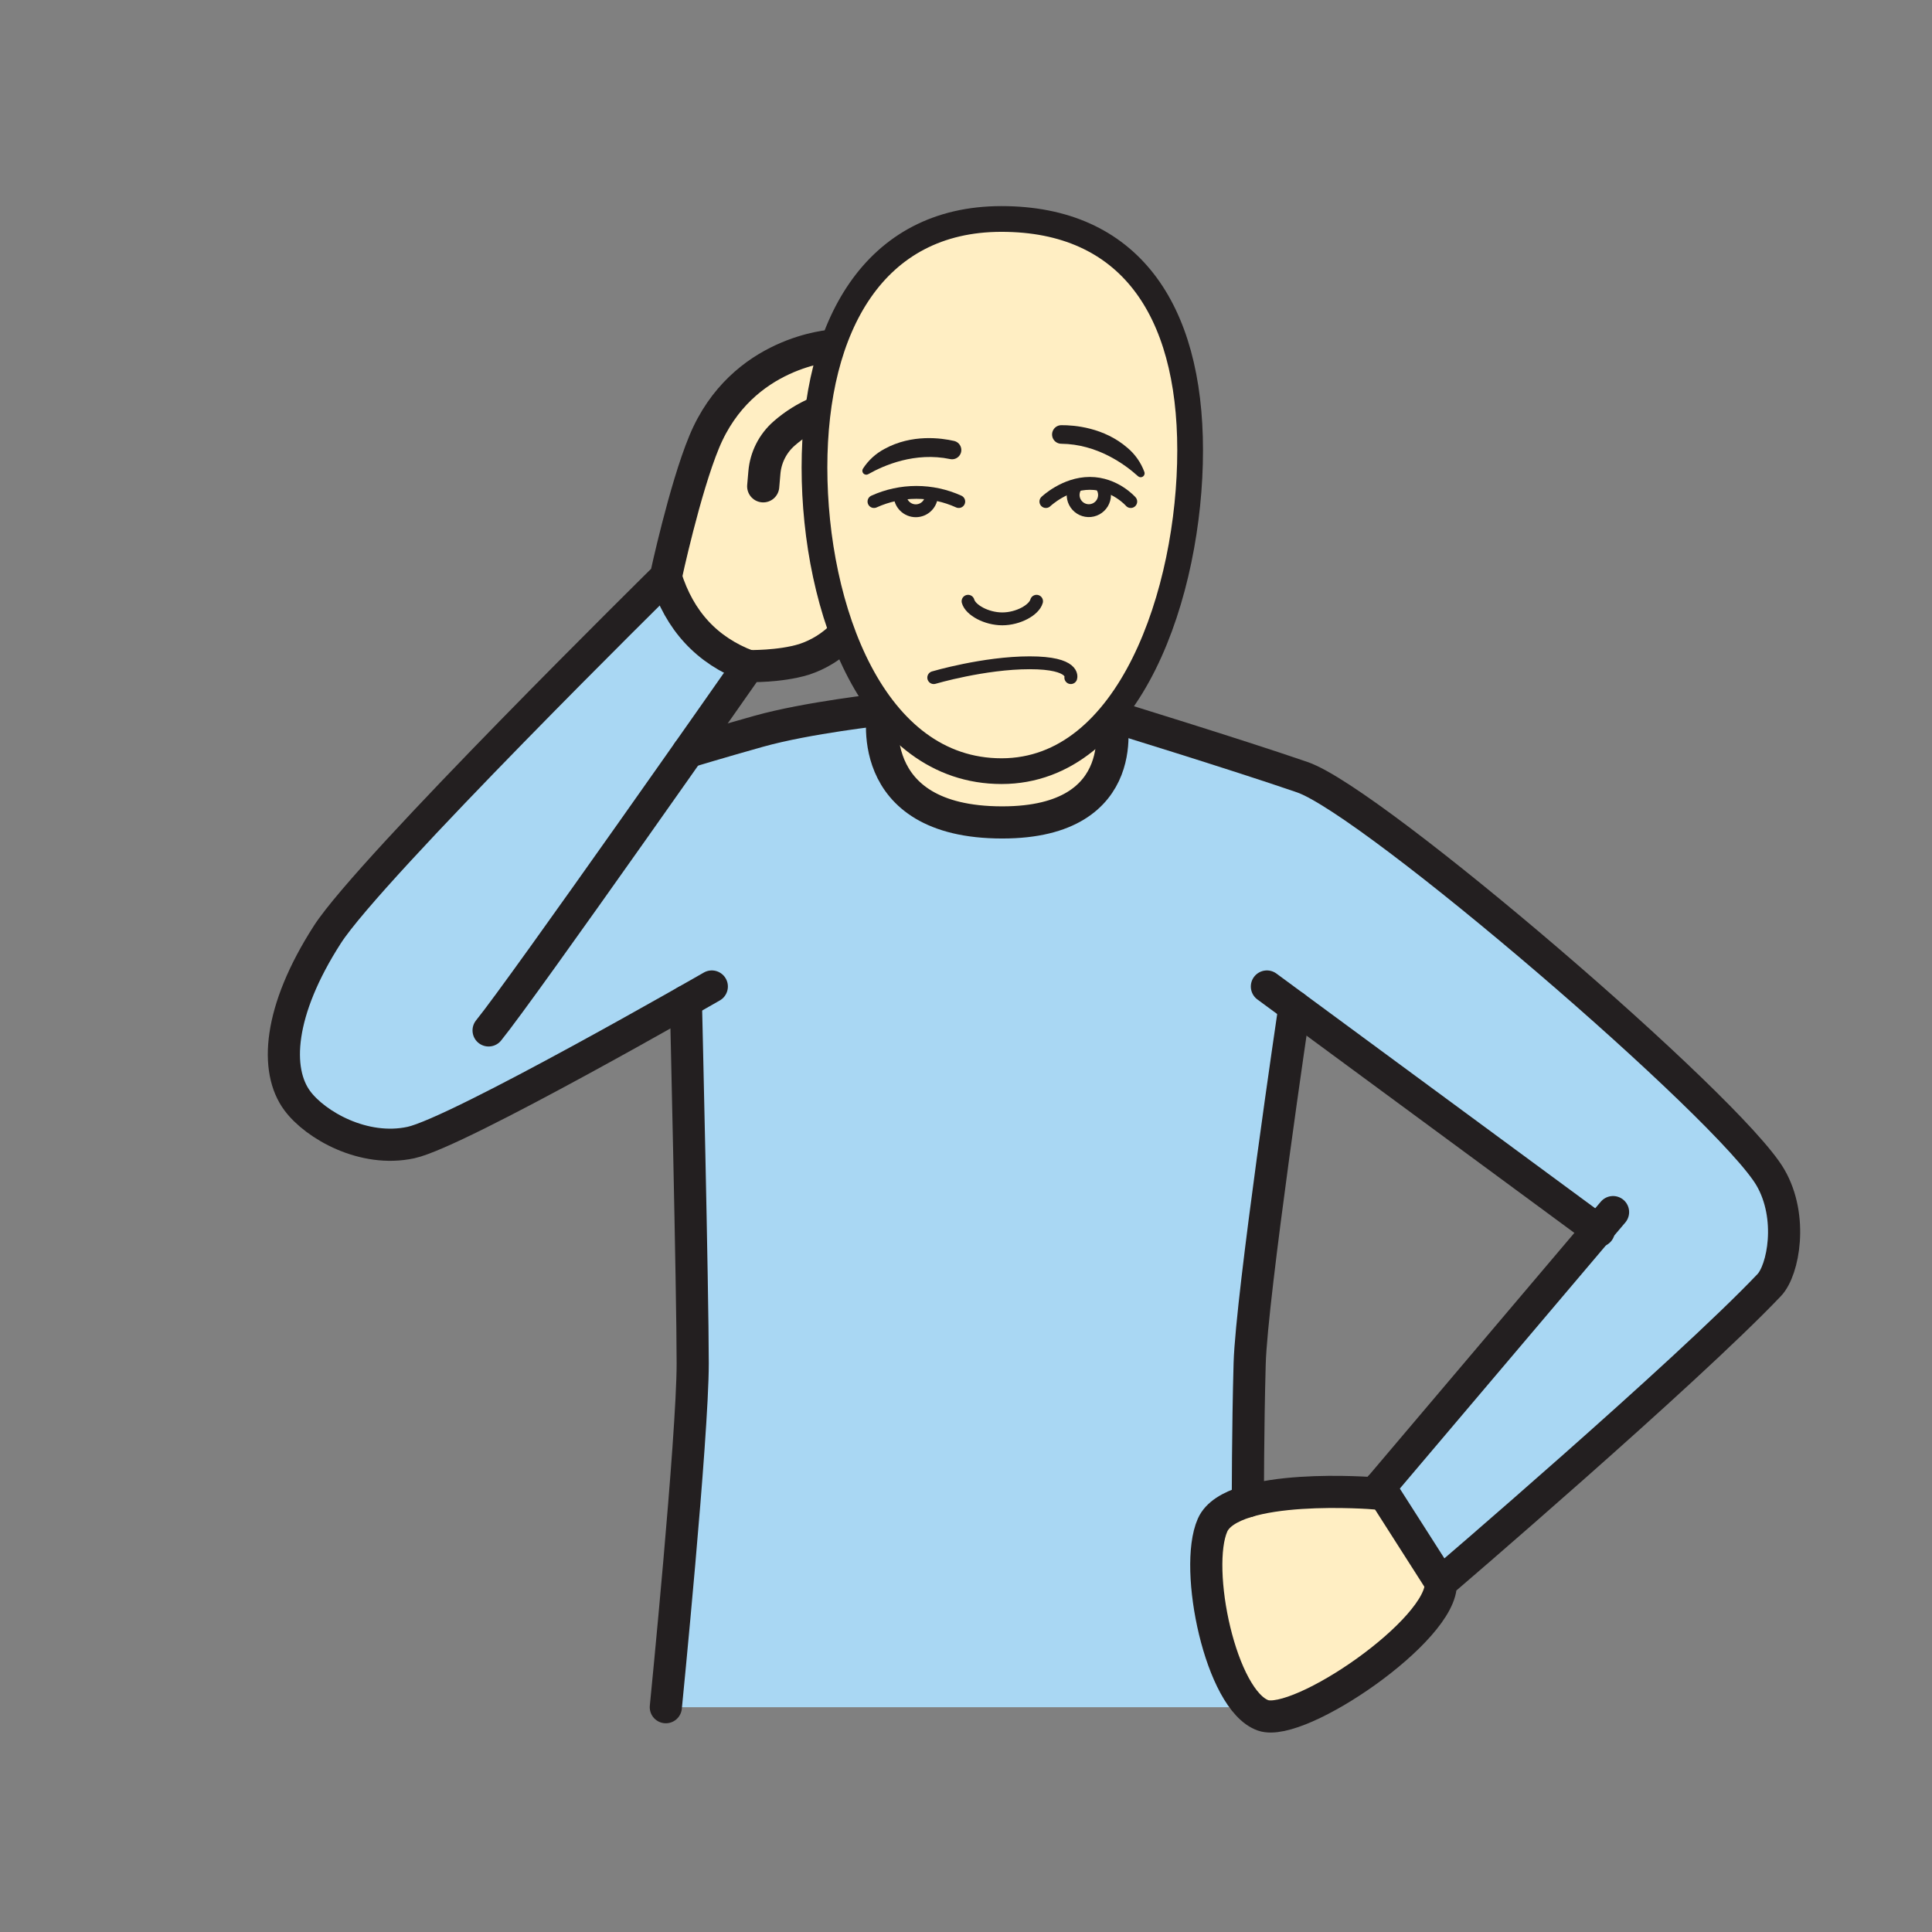 <svg width="1024" height="1024" viewBox="0 0 1024 1024" fill="none" xmlns="http://www.w3.org/2000/svg">
<rect x="0" y="0" width="1024" height="1024" fill="#808080" stroke="none"/>
<g id="social/uh_oh">
<g id="uh oh">
<path id="Vector" d="M680.878 408.726C717.93 421.67 901.045 568.168 929.439 612.083C957.833 655.998 942.36 676.686 932.389 686.608C922.419 696.53 763.663 838.837 763.663 838.837L731.344 788.263L841.103 652.41L669.438 522.867L680.878 408.726Z" fill="#A9D7F3"/>
<path id="Vector_2" d="M660.563 745.166C658.889 807.433 679.769 904.849 679.769 904.849H352.878L367.123 722.636L364.715 537.329L370.17 394.962C400.502 385.726 435.266 379.404 467.489 374.961L588.603 379.404C588.603 379.404 683.514 406.076 699.216 415.24C699.216 415.24 661.803 699.36 660.563 745.166Z" fill="#A9D7F3"/>
<path id="Vector_3" d="M395.096 355.225C371.863 345.367 357.791 330.355 352.878 310.19C352.878 310.19 242.879 403.704 196.001 460.348C149.123 516.991 139.093 558.691 154.951 579.559C170.81 600.427 199.108 609.663 211.932 606.52C224.756 603.377 416.481 504.167 416.481 504.167L407.595 385.329L360.043 398.503L395.096 355.225Z" fill="#A9D7F3"/>
<path id="Vector_4" d="M467.489 376.695C467.489 376.695 461.817 435.819 528.551 435.819C595.286 435.819 590.794 376.695 590.794 376.695H467.489Z" fill="#FFEEC3"/>
<path id="Vector_5" d="M734.028 792.429C715.178 790.617 696.198 790.617 677.348 792.429C648.449 795.56 644.054 803.844 642.813 824.171C641.573 844.497 648.653 916.83 669.437 916.385C690.221 915.939 740.976 874.589 747.538 867.014C754.101 859.44 760.929 834.562 760.929 834.562L734.028 792.429Z" fill="#FFEEC3"/>
<path id="Vector_6" d="M352.878 305.77C352.878 305.77 357.971 326.109 373.349 338.487C388.726 350.866 399.563 353.046 399.563 353.046C399.563 353.046 427.945 355.008 443.141 340.053L441.383 180.888C441.383 180.888 412.797 185.114 396.625 202.021C361.126 239.145 352.878 305.77 352.878 305.77Z" fill="#FFEEC3"/>
<path id="Vector_7" d="M588.603 379.405C588.603 379.405 654.349 399.574 690.221 411.917C727.875 424.837 917.144 587.386 938.409 624.161C950.559 645.186 945.261 673.194 937.723 681.117C893.073 728.079 763.662 838.862 763.662 838.862C765.011 863.727 688.595 915.927 669.437 909.172C646.956 901.213 632.494 831.42 642.669 808.36C652.844 785.301 728.633 791.502 728.633 791.502L854.949 642.44" stroke="#231F20" stroke-width="17.039" stroke-miterlimit="10" stroke-linecap="round"/>
<path id="Vector_8" d="M671.484 522.867L847.399 652.41" stroke="#231F20" stroke-width="17.039" stroke-miterlimit="10" stroke-linecap="round"/>
<path id="Vector_9" d="M686.105 533.632C686.105 533.632 663.346 687.078 662.347 722.684C661.371 757.605 661.396 795.716 661.396 795.716" stroke="#231F20" stroke-width="17.039" stroke-miterlimit="10" stroke-linecap="round"/>
<path id="Vector_10" d="M363.534 530.73C363.534 530.73 367.146 683.574 367.146 722.636C367.146 761.699 352.901 904.849 352.901 904.849" stroke="#231F20" stroke-width="17.039" stroke-miterlimit="10" stroke-linecap="round"/>
<path id="Vector_11" d="M441.371 183.188C441.371 183.188 393.205 185.909 373.228 234.232C362.872 259.23 352.878 305.77 352.878 305.77C352.878 305.77 196.001 460.335 173.531 495.292C147.389 535.932 145.583 567.288 157.588 583.436C167.161 596.32 192.75 610.999 217.796 605.58C242.842 600.162 377.274 522.867 377.274 522.867" stroke="#231F20" stroke-width="17.039" stroke-miterlimit="10" stroke-linecap="round"/>
<path id="Vector_12" d="M433.424 218.578C426.957 221.313 420.969 225.065 415.687 229.692C409.584 234.996 405.798 242.477 405.139 250.536L404.513 257.761" stroke="#231F20" stroke-width="17.039" stroke-miterlimit="10" stroke-linecap="round"/>
<path id="Vector_13" d="M446.874 336.561C441.108 342.497 433.982 346.94 426.114 349.506C413.23 353.455 396.613 353.046 396.613 353.046C396.613 353.046 276.751 524.349 258.966 546.144" stroke="#231F20" stroke-width="17.039" stroke-miterlimit="10" stroke-linecap="round"/>
<path id="Vector_14" d="M468.247 375.949C468.247 375.949 427.895 380.344 402.018 387.629C381.668 393.337 364.762 398.466 364.762 398.466" stroke="#231F20" stroke-width="17.039" stroke-miterlimit="10" stroke-linecap="round"/>
<path id="Vector_15" d="M468.248 375.949C468.248 375.949 455.833 435.904 531.237 435.904C602.078 435.904 588.603 379.465 588.603 379.465" stroke="#231F20" stroke-width="17.039" stroke-miterlimit="10" stroke-linecap="round"/>
<path id="Vector_16" d="M352.878 305.771C360.151 329.051 374.729 344.809 396.613 353.046" stroke="#231F20" stroke-width="17.039" stroke-miterlimit="10" stroke-linecap="round"/>
<path id="Vector_17" d="M731.345 788.227L763.664 838.837" stroke="#231F20" stroke-width="17.039" stroke-miterlimit="10" stroke-linecap="round"/>
<path id="Vector_18" d="M630.795 238.687C630.795 313.694 598.849 408.726 530.851 408.726C462.852 408.726 431.688 322.773 431.688 247.766C431.688 172.76 463.37 116.056 530.802 116.056C598.235 116.056 630.795 163.668 630.795 238.687Z" fill="#FFEEC3" stroke="#231F20" stroke-width="10.221" stroke-linecap="round" stroke-linejoin="round"/>
<path id="Vector_19" d="M630.795 238.687C630.795 313.694 598.849 408.726 530.85 408.726C462.852 408.726 431.688 322.773 431.688 247.766C431.688 172.76 463.37 116.056 530.802 116.056C598.235 116.056 630.795 163.668 630.795 238.687Z" stroke="#231F20" stroke-width="13.636" stroke-miterlimit="10"/>
<path id="Vector_20" d="M460.169 251.331C468.453 246.623 484.986 239.422 503.627 243.323C504.386 243.478 505.17 243.451 505.917 243.245C506.663 243.039 507.351 242.659 507.922 242.136C508.494 241.614 508.934 240.964 509.207 240.239C509.479 239.514 509.577 238.734 509.491 237.965C509.378 236.952 508.953 236 508.276 235.238C507.599 234.477 506.702 233.944 505.71 233.714C498.967 232.161 483.337 229.945 468.79 237.941C464.144 240.397 460.208 244.009 457.363 248.429C457.12 248.823 457.016 249.286 457.066 249.746C457.116 250.206 457.318 250.636 457.639 250.969C457.961 251.302 458.384 251.518 458.842 251.583C459.3 251.649 459.767 251.56 460.169 251.331Z" fill="#231F20"/>
<path id="Vector_21" d="M508.154 265.829C501.098 262.63 493.439 260.976 485.691 260.976C477.943 260.976 470.284 262.63 463.228 265.829" stroke="#231F20" stroke-width="6.818" stroke-linecap="round" stroke-linejoin="round"/>
<path id="Vector_22" d="M493.705 262.396C493.705 264.603 492.828 266.72 491.268 268.28C489.707 269.841 487.591 270.717 485.384 270.717C483.177 270.717 481.061 269.841 479.501 268.28C477.94 266.72 477.063 264.603 477.063 262.396" stroke="#231F20" stroke-width="6.818" stroke-linecap="round" stroke-linejoin="round"/>
<path id="Vector_23" d="M567.554 359.151C567.554 359.151 570.034 351.288 545.759 351.288C521.483 351.288 494.907 359.151 494.907 359.151" stroke="#231F20" stroke-width="6.818" stroke-linecap="round" stroke-linejoin="round"/>
<path id="Vector_24" d="M603.16 252.39C596.08 245.996 581.486 235.4 562.448 235.195C561.674 235.184 560.914 234.989 560.229 234.627C559.545 234.265 558.956 233.747 558.511 233.113C558.066 232.48 557.777 231.751 557.668 230.984C557.559 230.218 557.633 229.437 557.884 228.704C558.207 227.737 558.824 226.895 559.649 226.295C560.473 225.695 561.464 225.367 562.484 225.357C569.396 225.297 585.146 226.561 597.621 237.398C601.635 240.788 604.702 245.161 606.52 250.09C606.699 250.531 606.722 251.02 606.585 251.475C606.448 251.931 606.16 252.326 605.767 252.594C605.375 252.863 604.902 252.989 604.428 252.952C603.954 252.915 603.506 252.717 603.16 252.39Z" fill="#231F20"/>
<path id="Vector_25" d="M554.346 265.829C554.346 265.829 564.376 256.195 577.646 256.195C590.916 256.195 599.321 265.829 599.321 265.829" stroke="#231F20" stroke-width="6.818" stroke-linecap="round" stroke-linejoin="round"/>
<path id="Vector_26" d="M570.204 257.689C569.374 258.921 568.889 260.352 568.799 261.835C568.708 263.318 569.017 264.798 569.692 266.121C570.367 267.444 571.384 268.563 572.638 269.36C573.891 270.157 575.335 270.605 576.82 270.655C578.305 270.706 579.776 270.358 581.081 269.649C582.386 268.939 583.477 267.892 584.24 266.618C585.004 265.344 585.413 263.889 585.424 262.403C585.436 260.918 585.049 259.456 584.305 258.171" stroke="#231F20" stroke-width="6.818" stroke-linecap="round" stroke-linejoin="round"/>
<path id="Vector_27" d="M549.397 318.679C548.072 323.351 539.643 328.011 531.238 328.011C522.833 328.011 514.38 323.351 513.092 318.679" stroke="#231F20" stroke-width="6.818" stroke-linecap="round" stroke-linejoin="round"/>
</g>
</g>
</svg>
